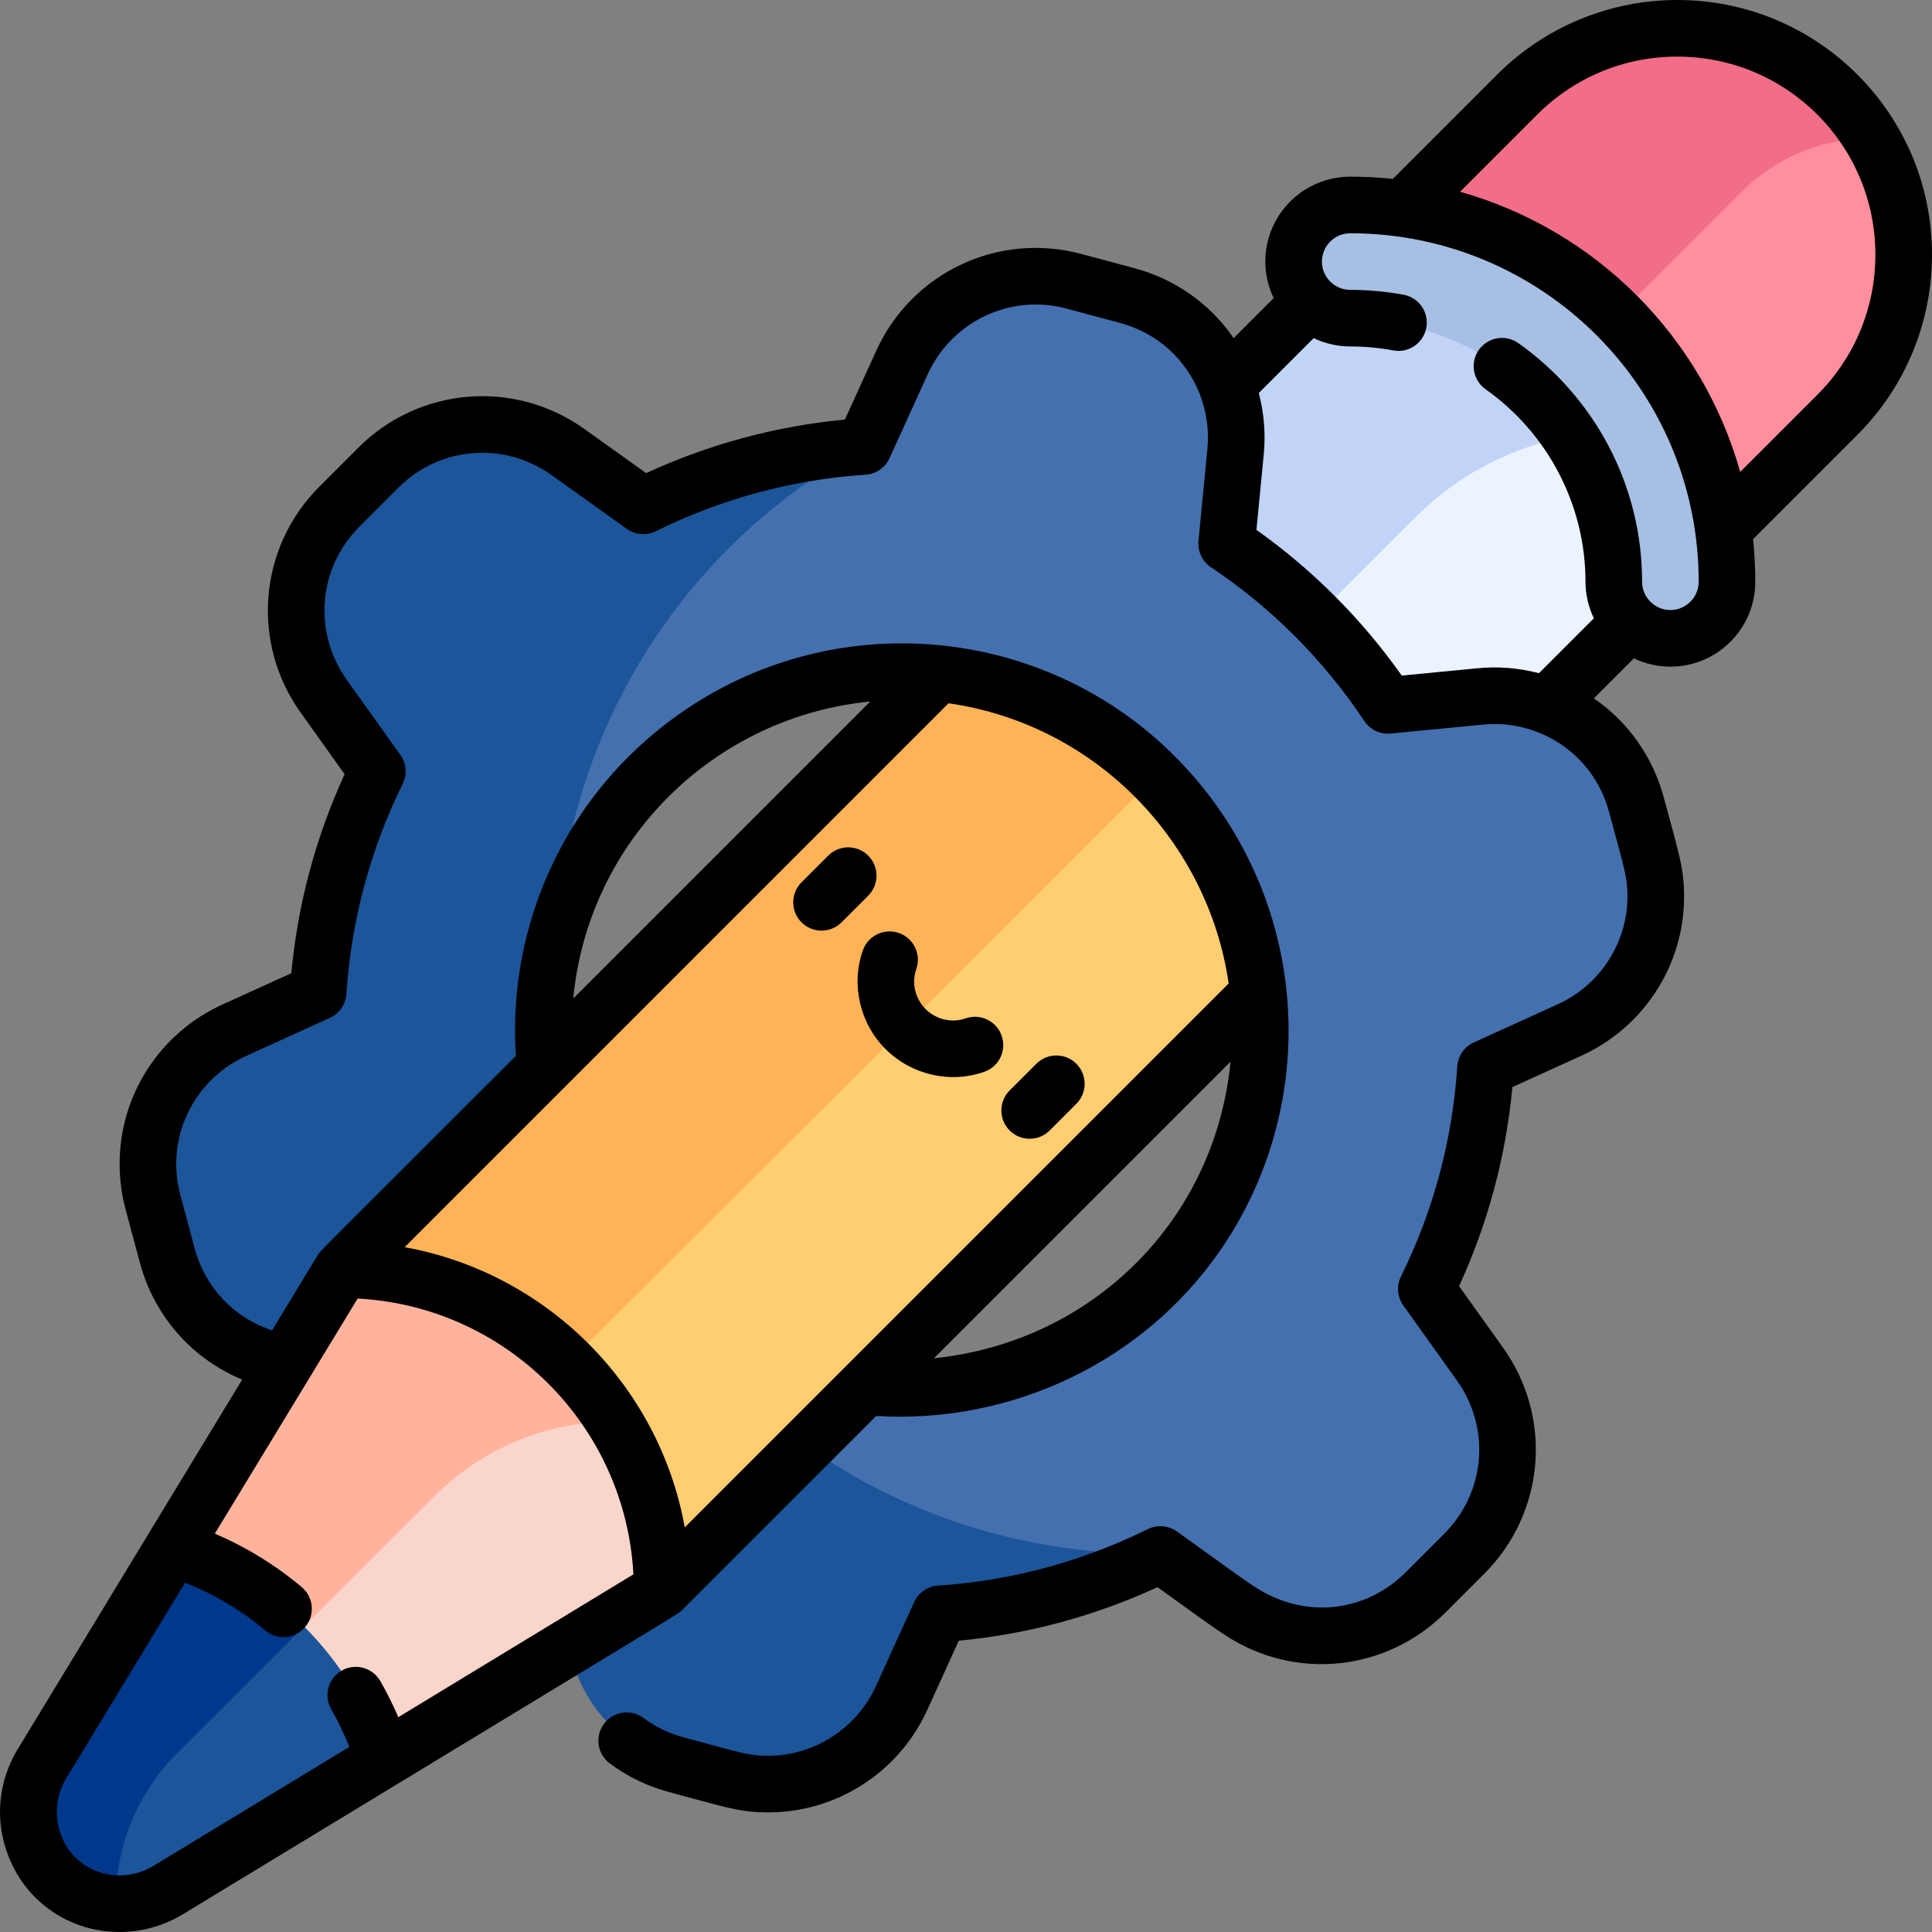 <svg id="Capa_1" enable-background="new 0 0 512 512" height="512" viewBox="0 0 512 512" width="512" xmlns="http://www.w3.org/2000/svg"><rect x="0" y="0" width="512" height="512" fill="#808080" stroke="none"/><path d="m495.691 36.638c-2.481-4.04-5.425-7.767-8.765-11.1-10.859-10.836-25.861-17.538-42.43-17.538h-.012c-15.914 0-31.177 6.308-42.43 17.537l-44.252 44.158c3.738 3.73 81.153 80.98 84.864 84.683l44.258-44.163c11.254-11.229 17.576-26.458 17.576-42.339 0-11.448-3.224-22.143-8.809-31.238z" fill="#ff8e9e"/><path d="m486.925 25.537c-10.858-10.835-25.86-17.537-42.429-17.537h-.012c-15.914 0-31.177 6.308-42.43 17.537l-44.252 44.158 42.435 42.345 61.5-61.369c9.005-8.986 21.218-14.034 33.953-14.034-2.481-4.04-5.425-7.767-8.765-11.1z" fill="#f26d87"/><path d="m281.591 145.744-69.793 69.645c3.715 3.707 81.128 80.955 84.863 84.682l69.794-69.644c-3.731-3.723-81.143-80.97-84.864-84.683z" fill="#ffce71"/><path d="m281.591 145.744-69.794 69.645 42.436 42.344 69.793-69.644z" fill="#ffb357"/><path d="m416.074 96.238-.005.005c-15.625-15.622-37.009-24.814-60.003-24.814l-74.474 74.315 84.864 84.683 74.475-74.315c-.002-22.83-9.197-44.228-24.857-59.874z" fill="#ebf3ff"/><path d="m429.873 114.341c-15.038-26.396-42.979-42.913-73.808-42.913l-74.474 74.315 42.435 42.345 51.319-51.209c14.462-14.431 34.076-22.538 54.528-22.538z" fill="#c1d3f7"/><path d="m357.802 54.726c-8.271 0-15.002 6.716-15.002 14.97s6.731 14.97 15.002 14.97c38.969.021 69.859 31.587 69.859 69.71 0 8.263 6.731 14.97 15.002 14.97 8.281 0 15.002-6.707 15.002-14.97-.001-55.007-44.7-99.65-99.863-99.65z" fill="#a6bfe2"/><path d="m437.445 227.433-3.775-14.061c-4.956-18.454-22.389-30.51-41.44-28.666l-24.434 2.364c-11.188-16.73-25.637-31.342-42.74-42.758l2.359-24.281c1.848-19.016-10.233-36.407-28.727-41.351l-14.091-3.768c-18.492-4.945-37.669 4.088-45.597 21.478l-10.123 22.204c-20.532 1.353-40.366 6.799-58.438 15.706l-19.975-14.238h-.001c-15.575-11.104-36.713-9.36-50.251 4.15l-10.316 10.293c-13.537 13.51-15.285 34.598-4.157 50.145l14.211 19.853c-9.009 18.23-14.347 38.106-15.68 58.392l-22.256 10.103c-17.426 7.911-26.478 27.047-21.524 45.501l3.775 14.061c3.706 13.799 14.384 24.021 27.504 27.528 4.426 1.183 9.13 1.603 13.936 1.138l24.433-2.364c11.188 16.73 25.637 31.342 42.739 42.758l-2.359 24.281c-1.848 19.016 10.233 36.407 28.727 41.351l14.091 3.768c18.494 4.945 37.671-4.088 45.598-21.479l10.123-22.205c20.532-1.353 40.366-6.799 58.438-15.706l19.976 14.238c3.929 2.801 8.212 4.784 12.638 5.968 13.119 3.507 27.49-.016 37.613-10.118l10.316-10.293c13.537-13.51 15.285-34.598 4.157-50.145l-14.211-19.854c9.009-18.23 14.346-38.105 15.679-58.392l22.256-10.103c17.429-7.908 26.481-27.044 21.526-45.498zm-106.703 70.071c-18.74 69.791-106.092 93.653-157.794 43.611-24.288-23.508-35.318-59.309-25.324-94.209 5.163-18.034 15.286-33.386 28.485-44.982 23.083-20.279 55.581-29.058 87.45-20.536 50.603 13.53 80.742 65.62 67.183 116.116z" fill="#4570af"/><path d="m172.947 341.115c-24.288-23.508-35.318-59.309-25.324-94.209 2.957-52.786 32.767-101.905 81.254-128.311-20.532 1.353-40.366 6.799-58.438 15.706l-19.975-14.238h-.001c-15.575-11.104-36.713-9.36-50.251 4.15l-10.316 10.293c-13.537 13.51-15.285 34.598-4.157 50.145l14.211 19.853c-9.009 18.23-14.347 38.106-15.68 58.392l-22.256 10.103c-17.426 7.911-26.478 27.047-21.524 45.501l3.775 14.061c3.706 13.799 14.384 24.021 27.504 27.528 4.426 1.183 9.13 1.603 13.936 1.138l24.433-2.364c11.188 16.73 25.637 31.342 42.739 42.758l-2.359 24.281c-1.848 19.016 10.233 36.407 28.727 41.351l14.091 3.768c18.494 4.945 37.671-4.088 45.598-21.479l10.123-22.205c20.532-1.353 40.366-6.799 58.438-15.706-55.17 1.299-105.544-26.335-134.548-70.516z" fill="#1c5599"/><path d="m271.806 240.198c-15.358-15.327-36.576-24.809-60.008-24.809l-121.226 120.966 42.43 42.35 42.421 42.341 121.237-120.976c0-23.379-9.498-44.548-24.854-59.872z" fill="#ffce71"/><path d="m211.797 215.389-121.225 120.966 42.43 42.35 138.804-138.507c-15.358-15.328-36.576-24.809-60.009-24.809z" fill="#ffb357"/><path d="m150.581 361.164c-15.356-15.328-36.572-24.809-60.008-24.809l-44.828 73.651v55.774h55.877l73.802-44.734v-.021c-.001-23.965-10.03-45.076-24.843-59.861z" fill="#fad5cb"/><path d="m162.875 376.709c-3.488-5.654-7.614-10.874-12.294-15.545-15.356-15.328-36.572-24.809-60.008-24.809l-44.828 73.651c13.31 4.122 25.217 11.424 34.828 21.017l34.722-34.648c12.618-12.592 29.733-19.666 47.58-19.666z" fill="#ffb39d"/><path d="m80.572 431.023c-9.611-9.593-21.518-16.895-34.828-21.017l-34.688 56.991c-5.799 9.527-4.404 22.025 3.434 29.967.054.054.109.108.163.162 7.959 7.822 20.321 9.051 29.868 3.263l57.099-34.61c-4.125-13.28-11.438-25.163-21.048-34.756z" fill="#1c5599"/><path d="m47.051 464.473 33.522-33.45c-9.611-9.593-21.518-16.895-34.828-21.017l-34.688 56.991c-5.799 9.527-4.404 22.025 3.434 29.967 4.396 4.32 10.299 6.78 16.165 7.007-.001-14.815 5.897-29.022 16.395-39.498z" fill="#00388b"/><path d="m223.019 244.433 7.071-7.071c2.929-2.929 2.929-7.678 0-10.607s-7.678-2.929-10.607 0l-7.071 7.071c-2.929 2.929-2.929 7.678 0 10.606 2.929 2.93 7.678 2.93 10.607.001z"/><path d="m267.567 299.588c2.929 2.929 7.678 2.929 10.607 0l7.071-7.071c2.929-2.929 2.929-7.678 0-10.607s-7.678-2.929-10.607 0l-7.071 7.071c-2.929 2.929-2.929 7.678 0 10.607z"/><path d="m228.675 251.836c-3.198 9.057-.838 19.335 6.011 26.185s17.127 9.209 26.185 6.011c3.906-1.379 5.954-5.663 4.576-9.569-1.379-3.908-5.663-5.955-9.569-4.575-3.641 1.285-7.796.314-10.585-2.474-2.788-2.788-3.759-6.943-2.474-10.585 1.379-3.906-.67-8.19-4.575-9.569-3.906-1.378-8.191.67-9.569 4.576z"/><path d="m444.52 0h-.029c-17.609 0-34.858 6.896-47.73 19.77l-27.64 27.641c-3.733-.39-7.502-.591-11.3-.591-12.399.02-22.478 10.013-22.5 22.5.006 3.41.786 6.692 2.213 9.68l-10.606 10.607c-6.561-9.527-16.035-15.794-26.267-18.527l-14.09-3.78c-22.258-5.943-45.014 5.093-54.36 25.66l-8.3 18.23c-18.22 1.72-35.94 6.5-52.67 14.19l-16.37-11.69c-18.689-13.36-43.948-11.049-59.91 4.95l-10.32 10.32c-16.234 16.234-18.123 41.492-4.95 59.91l11.64 16.3c-7.67 16.689-12.42 34.439-14.13 52.74l-18.24 8.29c-8.23 3.75-15.14 9.729-19.98 17.31-4.77 7.47-7.29 16.09-7.28 24.93 0 4.07.54 8.15 1.6 12.13l3.78 14.08c2.14 7.99 6.35 15.271 12.18 21.051 4.294 4.249 9.374 7.615 14.916 9.907-31.309 51.55-18.077 29.761-59.467 97.922-3.04 5-4.71 10.77-4.71 16.68 0 4.14.83 8.18 2.36 12 4.949 12.372 16.648 19.79 29.27 19.79h.04.01c5.91 0 11.72-1.63 16.79-4.71 138.306-84.017 131.223-79.468 132.449-80.759 1.929-1.929 24.085-24.086 51.28-51.28 35.583 2.156 70.443-14.088 90.991-43.611 26.16-37.68 24.281-88.686-5.71-124.51-36.603-43.761-102.517-49.445-146.29-10.95-24.438 21.515-36.545 52.748-34.462 83.622-53.832 53.832-51.738 51.537-52.518 52.818l-12.102 19.927c-10.118-3.306-17.738-11.33-20.538-21.778l-3.78-14.09c-.72-2.689-1.09-5.46-1.09-8.24.01-12.26 7.26-23.479 18.47-28.58l22.26-10.119c2.52-1.15 4.19-3.58 4.37-6.341 1.28-19.449 6.3-38.189 14.93-55.68 1.22-2.49.98-5.43-.63-7.68l-14.21-19.891c-8.89-12.487-7.711-29.499 3.36-40.59l10.31-10.31c10.99-10.99 28.021-12.321 40.58-3.36h.01l19.97 14.271c2.22 1.58 5.23 1.83 7.68.62 17.54-8.66 36.25-13.7 55.61-14.98 2.75-.18 5.18-1.86 6.33-4.38l10.12-22.25c6.185-13.596 21.443-21.482 36.82-17.38l14.09 3.78c9.9 2.65 17.66 9.64 21.3 19.16 1.737 4.599 2.373 9.482 1.9 14.3l-2.36 24.33c-.26 2.75 1 5.421 3.3 6.96 16.13 10.79 29.81 24.511 40.67 40.771 1.52 2.3 4.21 3.57 6.96 3.31l24.43-2.369c14.656-1.46 29.271 7.546 33.46 23.199 4.037 15.038 4.87 17.066 4.87 22.33-.01 12.26-7.26 23.48-18.47 28.58l-22.261 10.12c-2.52 1.15-4.189 3.58-4.369 6.34-1.28 19.46-6.301 38.2-14.931 55.681-1.22 2.479-.979 5.42.63 7.68l14.21 19.89c8.951 12.576 7.645 29.568-3.359 40.59l-10.311 10.311c-9.907 9.875-25.666 12.861-39.689 3.92-4.073-2.64-10.358-7.308-20.87-14.83-2.22-1.58-5.24-1.83-7.68-.62-17.54 8.66-36.25 13.7-55.61 14.98-2.75.18-5.18 1.859-6.33 4.38l-10.12 22.25c-5.11 11.2-16.33 18.46-28.58 18.47-5.398 0-7.805-.97-22.33-4.87-3.9-1.04-7.49-2.77-10.69-5.14-3.353-2.503-8.056-1.73-10.49 1.55-2.463 3.334-1.774 8.012 1.55 10.49h.01c4.71 3.51 10.01 6.06 15.73 7.59 14.706 3.946 18.549 5.38 26.22 5.38l.03-.05v.05c17.823 0 34.508-10.334 42.2-27.26l8.3-18.24c18.22-1.71 35.94-6.49 52.66-14.18 6.507 4.634 12.943 9.435 17.82 12.63 18.72 12.383 42.919 9.626 58.47-5.891l10.319-10.319c16.034-16.031 18.285-41.266 4.95-59.91l-11.64-16.3c7.67-16.7 12.42-34.44 14.13-52.74l18.24-8.29c16.649-7.586 27.28-24.082 27.26-42.24 0-7.631-1.406-11.397-5.38-26.22-2.749-10.293-9.069-19.76-18.531-26.275l10.607-10.607c2.986 1.427 6.267 2.206 9.673 2.211 12.517-.02 22.5-10.139 22.5-22.5 0-3.796-.2-7.562-.589-11.292l27.649-27.659c6.431-6.42 11.42-13.93 14.82-22.32 3.29-8.11 4.95-16.66 4.95-25.43.002-37.26-30.237-67.47-67.478-67.47zm-197.026 359.955c.157-.157 78.446-78.446 78.603-78.603-3.99 41.544-36.146 74.242-78.603 78.603zm-16.87-174.05c-17.32 17.32-49.193 49.193-78.72 78.72 4.136-42.581 37.946-74.767 78.72-78.72zm20.751.469c39.637 5.717 68.883 37.231 74.232 74.258-16.278 16.27-83.728 83.719-124.237 124.228l-19.895 19.902c-6.844-37.773-36.646-67.43-74.235-74.252 33.042-33.045 126.326-126.334 144.135-144.136zm-156.595 157.756c39.377 2.068 70.989 33.666 73.08 73.09l-62.3 37.85c-1.4-3.26-3-6.479-4.77-9.56-2.005-3.513-6.554-4.893-10.23-2.78-3.629 2.086-4.832 6.67-2.78 10.24 0 0 0 0 .01.01 1.829 3.207 3.43 6.543 4.786 9.971l-51.896 31.519c-6.621 4.018-15.244 3.255-20.82-2.32-5.306-5.41-6.402-14.169-2.33-20.83l31.512-51.893c7.708 3.041 14.853 7.268 21.278 12.663 3.198 2.677 7.9 2.243 10.56-.92 2.686-3.207 2.23-7.914-.92-10.57-6.95-5.84-14.7-10.6-23.03-14.17 7.573-12.466 30.346-49.95 37.85-62.3zm347.89-182.46c-4.13-.01-7.49-3.37-7.5-7.5 0-12.325-2.94-24.755-8.94-36.09-5.68-10.76-13.93-20.15-23.87-27.16-3.387-2.401-8.092-1.552-10.449 1.8-2.38 3.38-1.58 8.07 1.8 10.45 16.57 11.71 26.46 30.77 26.46 51 .006 3.413.787 6.698 2.216 9.686l-14.547 14.546c-5.573-1.459-11.173-1.821-16.339-1.303l-20.01 1.94c-10.641-15.03-23.601-28.021-38.521-38.62l1.93-19.94c.522-5.168.151-10.78-1.305-16.327l14.545-14.546c2.988 1.427 6.27 2.207 9.68 2.213 3.841 0 7.69.35 11.431 1.04 3.906.78 7.965-1.828 8.74-6.01.75-4.07-1.95-7.99-6.021-8.74-4.62-.85-9.38-1.29-14.15-1.29-4.13-.01-7.489-3.37-7.5-7.5.011-4.13 3.37-7.49 7.5-7.5 51.004 0 92.351 41.319 92.351 92.35-.011 4.131-3.371 7.491-7.501 7.501zm38.95-57.05-20.443 20.443c-10.071-35.767-38.194-64.083-74.244-74.246l20.437-20.437c9.92-9.92 23.1-15.38 37.12-15.38h.01c29.003 0 52.48 23.458 52.5 52.47-.01 14.05-5.47 27.24-15.38 37.15z"/></svg>